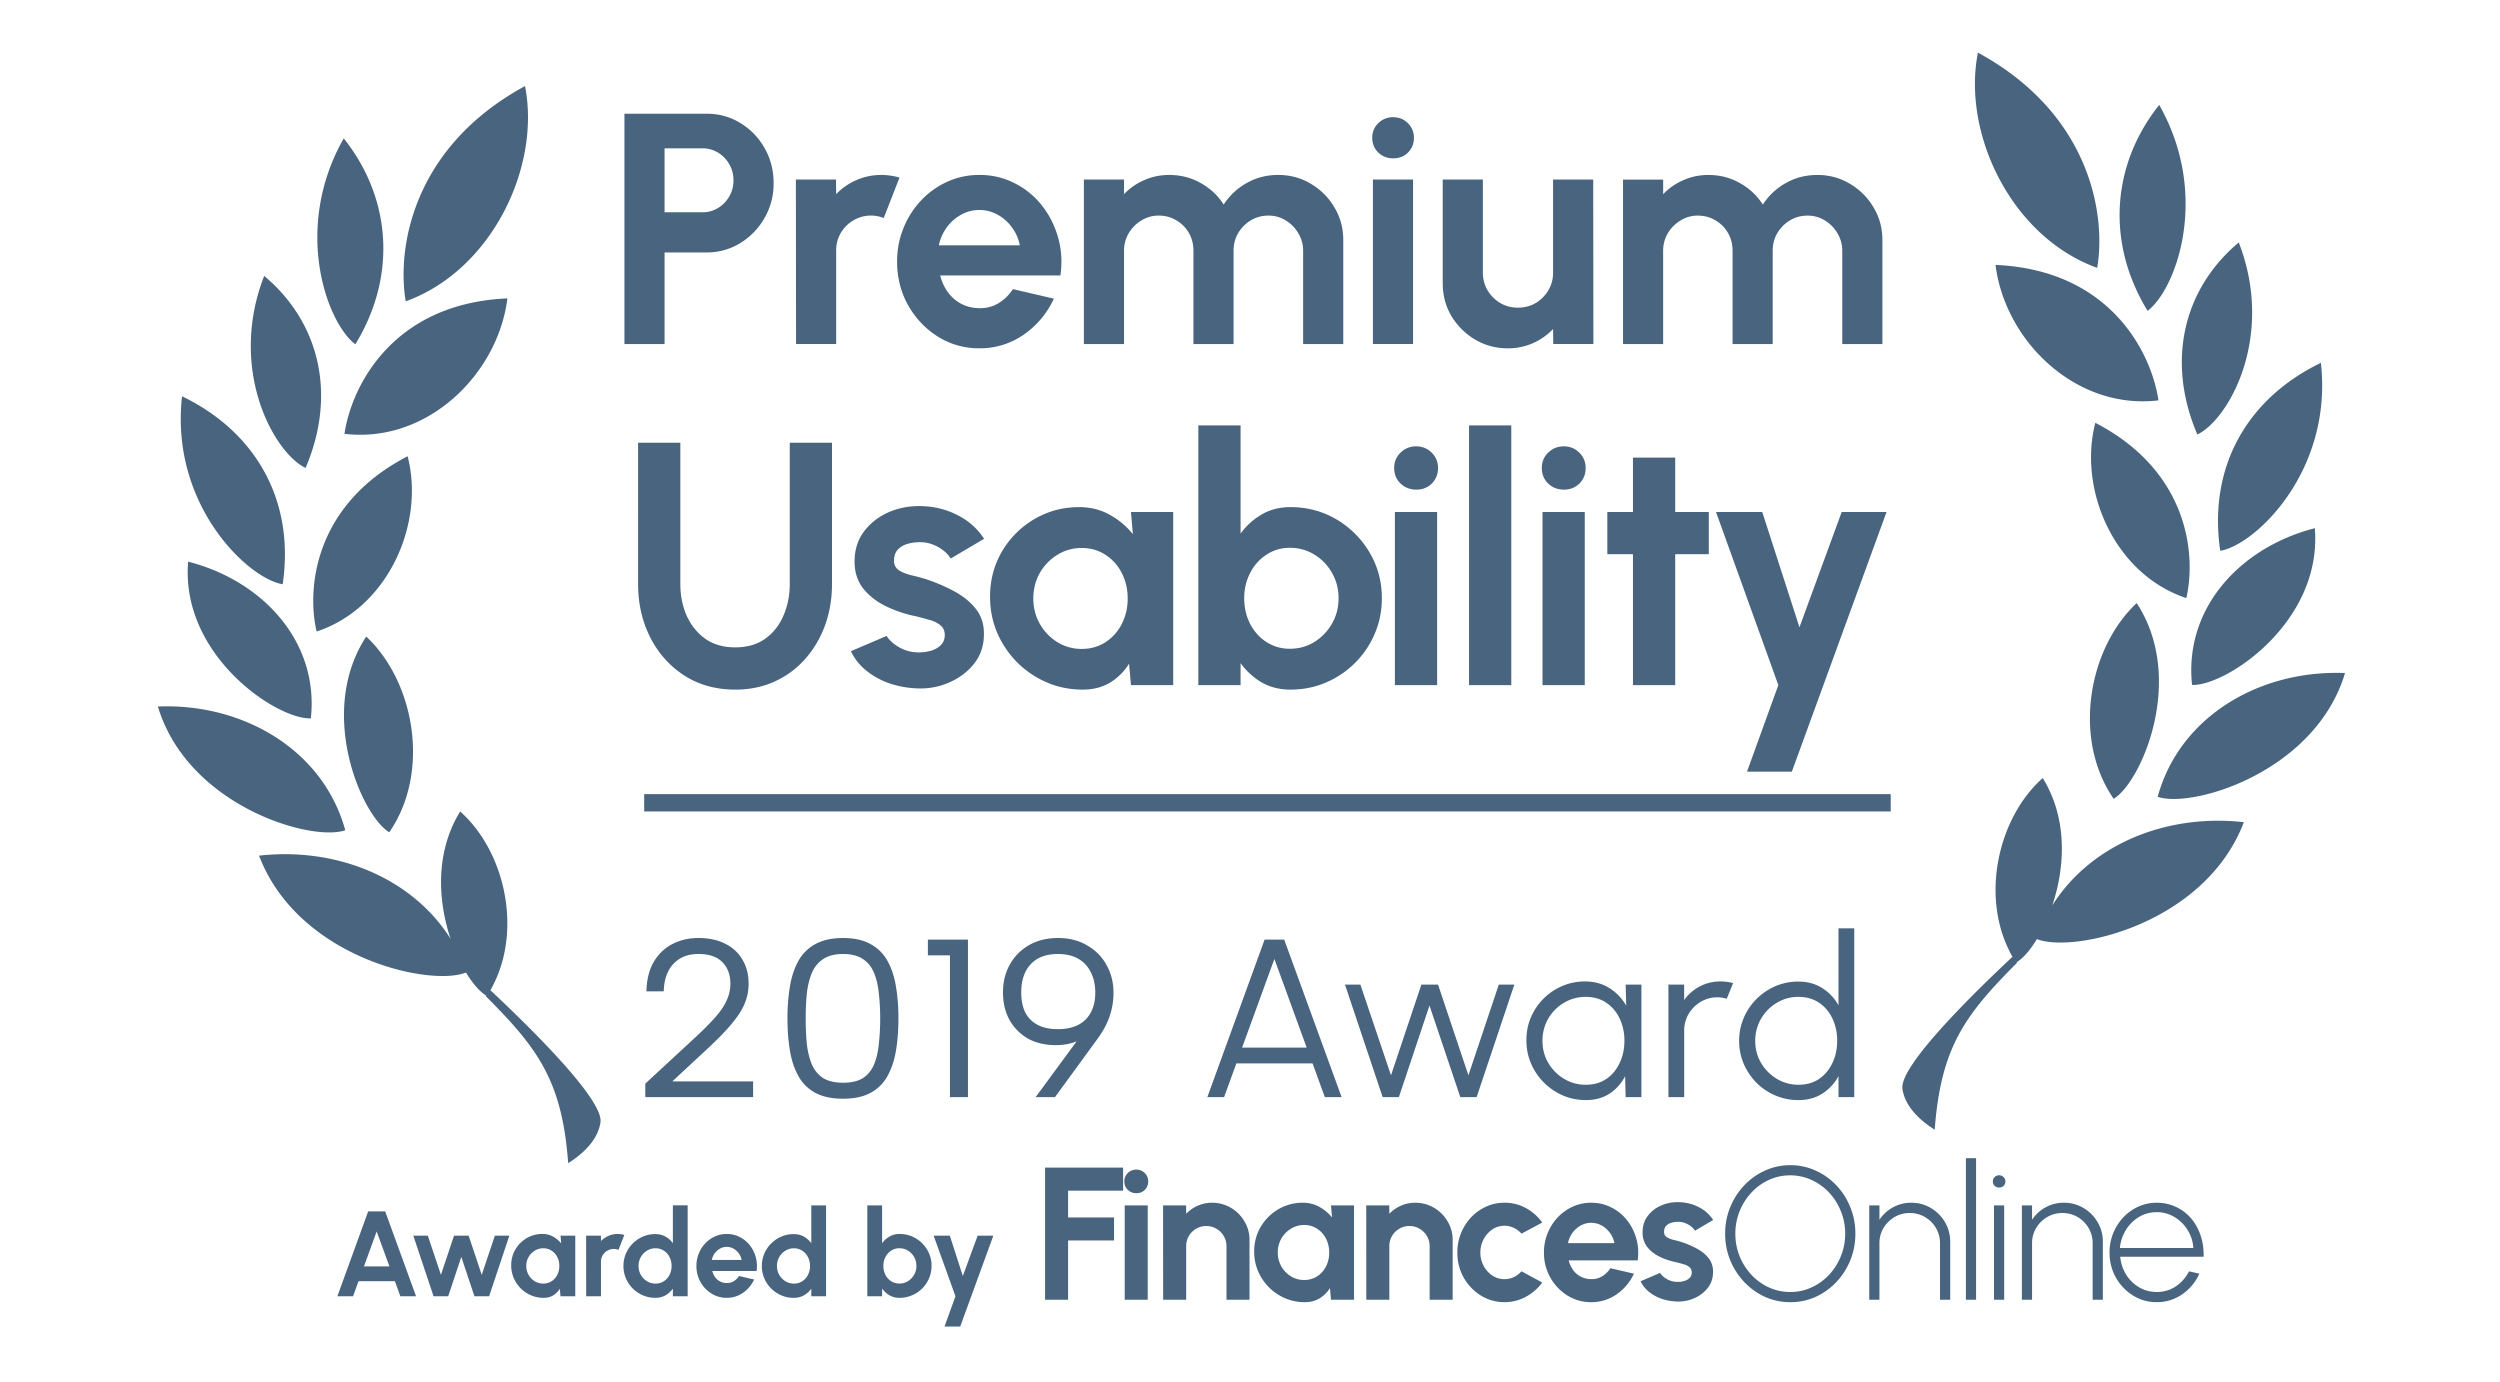 <?xml version="1.0" encoding="UTF-8"?>
<svg xmlns="http://www.w3.org/2000/svg" width="380" height="210" fill="none">
  <path fill-rule="evenodd" clip-rule="evenodd" d="M318.771 40.713C305.668 35.984 298.224 20.234 300.645 8c17.318 9.413 19.471 24.955 18.126 32.713zm9.316 20.142c-12.479 1.508-23.313-8.95-24.766-20.584 17.4.747 23.684 13.29 24.766 20.584zm4.231 30.05c-10.902-3.59-16.471-16.447-13.831-26.637 14.258 7.366 15.345 20.182 13.831 26.637zm-11.044 30.513c-6.329-9.197-3.806-22.92 3.505-29.75 7.566 11.585.645 27.298-3.505 29.75zm-14.721 24.824l.015.124c-7.884 7.902-11.565 12.823-12.492 25.355-1.273-.834-4.41-2.929-4.905-6.2-.529-3.487 11.011-14.734 16.729-20.092-5.034-8.813-2.255-21.097 4.597-27.166 3.871 6.284 3.353 13.692 1.453 19.358 5.895-9.358 17.466-13.971 29.116-12.647-5.903 15.521-25.942 19.971-31.455 17.765-1.029 1.7-2.119 2.935-3.058 3.503zm21.415-25.129c3.356-12.271 15.593-19.334 28.477-18.808-4.527 15.1-23.295 20.619-28.477 18.808zm5.227-17.002c-1.24-11.495 7.121-20.853 18.658-23.824 1.176 14.25-13.469 24.01-18.658 23.824zm4.281-20.393c-1.884-12.84 4.195-23.21 15.3-28.565 1.858 16.536-10.092 27.752-15.3 28.565zM334 66.045c-4.676-10.913-2.318-21.958 6.289-29.192 5.537 14.197-1.45 26.865-6.289 29.192zm-7.566-18.798c-6.416-10.497-5.371-22.355 1.766-31.297 7.813 13.753 2.542 28.071-1.766 31.297zm-231.52 5.045v-35h12.499a9.579 9.579 0 0 1 5.15 1.426c1.55.95 2.776 2.227 3.676 3.827.9 1.6 1.35 3.358 1.35 5.276a10.418 10.418 0 0 1-1.4 5.35 10.617 10.617 0 0 1-3.7 3.8 9.657 9.657 0 0 1-5.073 1.4h-6.4v13.924h-6.1l-.003-.003zm6.099-20.024h5.75a4.499 4.499 0 0 0 2.376-.65 4.761 4.761 0 0 0 1.7-1.75c.435-.734.65-1.55.65-2.45 0-.915-.215-1.742-.65-2.473a4.763 4.763 0 0 0-1.7-1.75 4.499 4.499 0 0 0-2.376-.65h-5.75v9.723zM121 52.292l-.026-25h6.1l.023 2.224a9.217 9.217 0 0 1 3.05-2.124c1.185-.534 2.458-.8 3.827-.8a9.84 9.84 0 0 1 2.75.4l-2.4 6.15a5.147 5.147 0 0 0-1.9-.376 5.21 5.21 0 0 0-2.7.724 5.33 5.33 0 0 0-1.927 1.926 5.224 5.224 0 0 0-.7 2.674v14.2h-6.1l.003.002zm27.858.65a11.686 11.686 0 0 1-6.3-1.776c-1.884-1.184-3.392-2.776-4.526-4.776-1.116-2-1.674-4.208-1.674-6.624 0-1.816.324-3.516.974-5.1a13.378 13.378 0 0 1 2.676-4.2 12.556 12.556 0 0 1 4-2.85 11.656 11.656 0 0 1 4.85-1.024 11.5 11.5 0 0 1 5.35 1.25 12.161 12.161 0 0 1 4.15 3.376c1.134 1.435 1.958 3.066 2.476 4.9.519 1.835.634 3.75.35 5.75h-18.273a7.406 7.406 0 0 0 1.15 2.524 6.101 6.101 0 0 0 2.026 1.776c.816.435 1.742.658 2.774.677 1.065.016 2.034-.234 2.9-.75a6.79 6.79 0 0 0 2.2-2.15l6.223 1.45c-1.016 2.215-2.534 4.034-4.55 5.45a11.602 11.602 0 0 1-6.776 2.097zm6.15-15.65a6.35 6.35 0 0 0-1.176-2.7 6.585 6.585 0 0 0-2.177-1.95 5.656 5.656 0 0 0-2.8-.724c-1 0-1.923.242-2.773.724a6.634 6.634 0 0 0-2.177 1.926 7.04 7.04 0 0 0-1.2 2.727h12.3l.003-.003zm9.742 15v-25h6.1v2.224a9.217 9.217 0 0 1 3.05-2.124c1.184-.534 2.458-.8 3.826-.8 1.735 0 3.324.408 4.774 1.226 1.466.816 2.634 1.908 3.5 3.277a9.89 9.89 0 0 1 3.5-3.277c1.45-.818 3.042-1.226 4.776-1.226 1.835 0 3.492.45 4.977 1.35a9.92 9.92 0 0 1 3.573 3.576c.9 1.485 1.35 3.142 1.35 4.977v15.8h-6.1V38.12a5.02 5.02 0 0 0-.726-2.65 5.338 5.338 0 0 0-1.9-1.95 4.813 4.813 0 0 0-2.65-.75c-.984 0-1.876.242-2.674.724a5.459 5.459 0 0 0-1.9 1.9c-.484.8-.723 1.708-.723 2.726v14.174h-6.1V38.12c0-1.016-.235-1.926-.7-2.726a5.182 5.182 0 0 0-1.9-1.9c-.8-.484-1.692-.724-2.677-.724a4.896 4.896 0 0 0-2.65.75 5.526 5.526 0 0 0-1.923 1.95 5.158 5.158 0 0 0-.7 2.65v14.174h-6.1l-.003-.003zm43.934-25h6.1v25h-6.1v-25zm3.1-3.224a3.183 3.183 0 0 1-2.276-.876c-.616-.6-.926-1.35-.926-2.25 0-.884.307-1.626.926-2.226a3.104 3.104 0 0 1 2.25-.9c.884 0 1.626.3 2.226.9a2.977 2.977 0 0 1 .927 2.226 3.058 3.058 0 0 1-.9 2.25c-.6.584-1.343.876-2.227.876zm7.511 18.977V27.292h6.1v14.15c0 .984.242 1.884.723 2.7a5.609 5.609 0 0 0 1.927 1.924c.816.466 1.708.7 2.673.7 1 0 1.9-.234 2.7-.7a5.609 5.609 0 0 0 1.927-1.924 5.19 5.19 0 0 0 .723-2.7v-14.15h6.1l.027 25h-6.1l-.027-2.274a9.84 9.84 0 0 1-3.073 2.15 9.393 9.393 0 0 1-3.8.777c-1.816 0-3.474-.442-4.977-1.327-1.5-.9-2.7-2.092-3.6-3.573-.884-1.5-1.323-3.166-1.323-5zm27.405 9.25v-25h6.1v2.223a9.217 9.217 0 0 1 3.05-2.123c1.184-.535 2.458-.8 3.826-.8 1.735 0 3.327.408 4.774 1.226 1.466.816 2.634 1.908 3.5 3.276a9.89 9.89 0 0 1 3.5-3.276c1.45-.818 3.042-1.226 4.774-1.226 1.834 0 3.492.45 4.976 1.35a9.927 9.927 0 0 1 3.574 3.576c.9 1.484 1.35 3.142 1.35 4.976v15.8h-6.1V38.124a5.04 5.04 0 0 0-.724-2.65 5.34 5.34 0 0 0-1.9-1.95c-.784-.5-1.668-.75-2.65-.75s-1.876.242-2.676.723a5.462 5.462 0 0 0-1.9 1.9c-.482.8-.724 1.708-.724 2.727v14.173h-6.1V38.124c0-1.016-.234-1.927-.7-2.727a5.182 5.182 0 0 0-1.9-1.9c-.8-.484-1.692-.723-2.676-.723a4.893 4.893 0 0 0-2.65.75 5.532 5.532 0 0 0-1.927 1.95c-.465.8-.7 1.684-.7 2.65v14.173h-6.1l.003-.002zM111.753 104.82c-2.948 0-5.535-.718-7.764-2.158-2.21-1.439-3.928-3.368-5.157-5.79-1.23-2.439-1.842-5.139-1.842-8.105V67.295h6.421v21.473c0 1.756.323 3.369.973 4.843.666 1.455 1.613 2.623 2.842 3.5 1.245.86 2.756 1.289 4.527 1.289 1.789 0 3.297-.429 4.526-1.29 1.229-.876 2.158-2.044 2.789-3.5.65-1.473.974-3.086.974-4.842V67.295h6.421v21.473c0 2.23-.35 4.316-1.052 6.264-.703 1.928-1.703 3.631-3 5.105a13.744 13.744 0 0 1-4.658 3.447c-1.79.824-3.79 1.237-6 1.237zm27.194-.21a14.578 14.578 0 0 1-3.973-.816 11.755 11.755 0 0 1-3.369-1.921 8.24 8.24 0 0 1-2.263-2.895l5.421-2.316c.211.35.553.73 1.026 1.132.51.407 1.078.735 1.685.973a5.89 5.89 0 0 0 2.184.395 6.69 6.69 0 0 0 1.895-.263c.613-.192 1.105-.482 1.473-.868.387-.387.579-.887.579-1.5 0-.65-.229-1.15-.684-1.5-.439-.369-1-.64-1.684-.816a56.195 56.195 0 0 0-1.948-.526 19.152 19.152 0 0 1-4.657-1.553c-1.421-.703-2.571-1.605-3.448-2.71-.86-1.124-1.289-2.474-1.289-4.053 0-1.737.455-3.237 1.368-4.5.929-1.263 2.132-2.237 3.605-2.921 1.493-.685 3.098-1.027 4.816-1.027 2.087 0 4 .44 5.737 1.316 1.755.86 3.14 2.08 4.158 3.658l-5.079 3a4.228 4.228 0 0 0-1.026-1.158 5.578 5.578 0 0 0-1.5-.895 5.08 5.08 0 0 0-1.763-.42c-.79-.035-1.508.033-2.158.21-.65.176-1.177.474-1.579.895-.387.42-.579.981-.579 1.684a1.652 1.652 0 0 0 .789 1.5c.527.316 1.158.56 1.895.737.726.167 1.446.36 2.158.579a25.97 25.97 0 0 1 4.342 1.868c1.368.737 2.466 1.64 3.289 2.71.824 1.072 1.219 2.35 1.185 3.843 0 1.702-.508 3.192-1.527 4.473-1.018 1.263-2.334 2.229-3.947 2.895-1.597.666-3.308.929-5.132.79zm32.961-26.79h6.421v26.316h-6.421l-.29-3.263a8.615 8.615 0 0 1-2.868 2.868c-1.176.719-2.571 1.079-4.184 1.079-1.948 0-3.771-.368-5.474-1.105a14.42 14.42 0 0 1-4.5-3.053 14.591 14.591 0 0 1-3.026-4.5c-.719-1.703-1.079-3.526-1.079-5.474 0-1.876.342-3.639 1.026-5.289a13.632 13.632 0 0 1 2.921-4.342 13.723 13.723 0 0 1 4.316-2.921c1.632-.703 3.387-1.053 5.263-1.053 1.737 0 3.29.387 4.658 1.158a11.966 11.966 0 0 1 3.526 2.947l-.289-3.368zm-7.5 20.816c1.368 0 2.579-.342 3.631-1.026 1.053-.685 1.877-1.606 2.474-2.764a8.43 8.43 0 0 0 .895-3.868c0-1.421-.297-2.71-.895-3.868a6.998 6.998 0 0 0-2.5-2.79c-1.052-.684-2.255-1.026-3.605-1.026s-2.587.35-3.711 1.052a7.72 7.72 0 0 0-2.658 2.764c-.65 1.157-.973 2.447-.973 3.868 0 1.421.334 2.71 1 3.868a7.712 7.712 0 0 0 2.658 2.764 6.946 6.946 0 0 0 3.684 1.026zm31.739-21.553c2.561 0 4.895.624 7 1.869a14.08 14.08 0 0 1 5.027 5.026c1.244 2.087 1.868 4.403 1.868 6.947 0 1.913-.36 3.71-1.079 5.395a13.972 13.972 0 0 1-7.421 7.421c-1.666.719-3.466 1.079-5.395 1.079-1.65 0-3.113-.368-4.394-1.105a10.558 10.558 0 0 1-3.185-2.921v3.342h-6.421V64.663h6.421v16.448a10.27 10.27 0 0 1 3.185-2.895c1.281-.755 2.744-1.132 4.394-1.132zm-.079 21.526c1.369 0 2.606-.342 3.711-1.026a7.864 7.864 0 0 0 2.684-2.79c.666-1.157 1-2.447 1-3.868 0-1.402-.334-2.684-1-3.842a7.567 7.567 0 0 0-2.684-2.79 7.001 7.001 0 0 0-3.711-1.026c-1.334 0-2.526.35-3.579 1.053-1.052.684-1.876 1.613-2.473 2.79-.598 1.157-.895 2.428-.895 3.815 0 1.421.297 2.719.895 3.895.597 1.158 1.421 2.079 2.473 2.763a6.422 6.422 0 0 0 3.579 1.026zm15.956-20.789h6.421v26.316h-6.421V77.821zm3.263-3.395c-.948 0-1.745-.308-2.395-.92-.65-.632-.974-1.422-.974-2.37a3.128 3.128 0 0 1 .974-2.341 3.265 3.265 0 0 1 2.369-.948c.928 0 1.71.316 2.342.948a3.13 3.13 0 0 1 .973 2.342 3.197 3.197 0 0 1-.947 2.368c-.632.613-1.413.921-2.342.921zm8.008 29.711V64.663h6.421v39.474h-6.421zm11.168-26.316h6.421v26.316h-6.421V77.821zm3.263-3.395c-.947 0-1.744-.308-2.394-.92-.65-.632-.974-1.422-.974-2.37a3.127 3.127 0 0 1 .974-2.341c.65-.632 1.439-.948 2.368-.948.929 0 1.711.316 2.342.948a3.132 3.132 0 0 1 .974 2.342 3.216 3.216 0 0 1-.948 2.368c-.631.613-1.413.921-2.342.921zm22.011 9.816h-5.105v19.895h-6.421V84.242h-3.895v-6.42h3.895v-8.264h6.421v8.263h5.105v6.421zm20.202-6.42h6.816l-14.394 39.473h-6.816l4.763-13.158-9.474-26.316h7.027l5.657 17.526 6.421-17.526zm-174.565 80.152l-7.287 6.739v2.053h16.387v-2.395h-12.282l5.269-4.892c1.597-1.482 2.85-2.771 3.763-3.866.934-1.118 1.597-2.155 1.984-3.113a7.868 7.868 0 0 0 .581-2.976c0-1.392-.307-2.6-.923-3.627-.592-1.05-1.461-1.858-2.6-2.429-1.14-.592-2.508-.889-4.105-.889-1.461 0-2.782.308-3.969.924-1.187.615-2.131 1.529-2.84 2.736-.684 1.187-1.05 2.669-1.094 4.448h2.634c.024-1.14.24-2.132.65-2.976a4.684 4.684 0 0 1 1.779-1.985c.776-.479 1.721-.718 2.84-.718 1.642 0 2.863.421 3.66 1.266.797.821 1.197 1.905 1.197 3.25a5.948 5.948 0 0 1-.547 2.497c-.342.797-.924 1.666-1.745 2.6-.821.934-1.939 2.053-3.352 3.353zm14.697-8.04a29.166 29.166 0 0 0-.376 4.858c0 1.779.126 3.421.376 4.926.25 1.482.684 2.771 1.3 3.866a6.368 6.368 0 0 0 2.566 2.532c1.118.592 2.521.889 4.208.889 1.687 0 3.079-.297 4.173-.889a6.356 6.356 0 0 0 2.566-2.532c.616-1.095 1.05-2.384 1.3-3.866.25-1.505.377-3.147.377-4.926a29.167 29.167 0 0 0-.377-4.858c-.25-1.505-.684-2.805-1.3-3.9a6.36 6.36 0 0 0-2.566-2.531c-1.094-.616-2.486-.924-4.173-.924-1.687 0-3.09.308-4.208.924a6.372 6.372 0 0 0-2.566 2.531c-.616 1.095-1.05 2.395-1.3 3.9zm13.513 1.095c.142 1.249.21 2.506.205 3.763a33.735 33.735 0 0 1-.205 3.866c-.113 1.187-.352 2.224-.718 3.113-.366.89-.924 1.584-1.677 2.087-.752.479-1.768.718-3.044.718-1.256 0-2.269-.239-3.045-.718-.753-.503-1.324-1.197-1.711-2.087-.365-.889-.615-1.926-.752-3.113a40.232 40.232 0 0 1-.171-3.866 38.76 38.76 0 0 1 .171-3.763c.137-1.187.387-2.224.752-3.113.387-.913.958-1.619 1.711-2.121.776-.524 1.789-.787 3.045-.787 1.276 0 2.292.263 3.044.787.753.502 1.311 1.208 1.677 2.121.366.889.605 1.926.718 3.113zm7.455-5.816h3.353v21.553h2.737v-23.948h-6.09v2.395zm24.211-1.505c-1.255-.753-2.737-1.129-4.447-1.129-1.642 0-3.09.353-4.345 1.06a7.6 7.6 0 0 0-2.942 2.943c-.708 1.231-1.061 2.657-1.061 4.276 0 1.574.332 2.966.992 4.174a7.465 7.465 0 0 0 2.806 2.839c1.208.661 2.623.992 4.242.992 1.16 0 2.213-.195 3.155-.581l-6.234 8.484h2.942l6.363-8.724c.913-1.231 1.563-2.429 1.95-3.592a11.08 11.08 0 0 0 .582-3.524c0-1.573-.353-2.987-1.061-4.242-.684-1.255-1.666-2.247-2.942-2.976zm.547 4.071c.456.866.685 1.905.685 3.113 0 1.187-.229 2.19-.685 3.011a4.367 4.367 0 0 1-1.915 1.881c-.845.434-1.871.65-3.079.65-1.208 0-2.235-.216-3.079-.65a4.415 4.415 0 0 1-1.882-1.881c-.41-.845-.616-1.858-.616-3.045 0-1.187.206-2.213.616-3.079.434-.89 1.061-1.574 1.882-2.053.844-.479 1.871-.718 3.079-.718 1.208 0 2.234.239 3.079.718a4.632 4.632 0 0 1 1.915 2.053zm29.4-4.961h-2.976l-8.705 23.948h2.547l1.866-5.132h11.582l1.863 5.132h2.55l-8.727-23.948zm-1.489 2.943l4.908 13.478h-9.819l4.911-13.478zm16.458 21.005h2.463l4.653-13.924 4.686 13.924h2.479l5.732-17.105h-2.361l-4.618 13.786-4.618-13.786h-2.532l-4.618 13.786-4.653-13.786h-2.342l5.729 17.105zm39.329-17.105H247.1l.084 3.197a7.525 7.525 0 0 0-2.531-2.653c-1.061-.673-2.303-1.026-3.729-1.026-1.232 0-2.39.234-3.471.703a8.999 8.999 0 0 0-2.84 1.915 9.089 9.089 0 0 0-1.916 2.856c-.468 1.081-.684 2.242-.684 3.473a8.85 8.85 0 0 0 .703 3.524 9.252 9.252 0 0 0 4.839 4.858c1.095.476 2.269.703 3.524.703 1.392 0 2.589-.332 3.592-.993 1.003-.66 1.784-1.55 2.345-2.634l.084 3.182h2.395v-17.105zm-5.321 14.334c-.879.592-1.927.889-3.148.889a6.329 6.329 0 0 1-3.268-.889c-1.005-.592-1.79-1.392-2.395-2.395-.605-1.003-.905-2.145-.905-3.387a6.66 6.66 0 0 1 .871-3.371 6.671 6.671 0 0 1 2.379-2.41 6.387 6.387 0 0 1 3.318-.906c1.208 0 2.253.298 3.129.89.877.592 1.558 1.397 2.037 2.41a7.78 7.78 0 0 1 .719 3.387c0 1.221-.24 2.337-.719 3.353s-1.139 1.823-2.018 2.429zm11.821-14.334H253.6v17.105h2.395v-10.111c0-.934.229-1.784.684-2.547a5.21 5.21 0 0 1 1.829-1.832 4.952 4.952 0 0 1 2.55-.684c.455 0 .924.074 1.403.221l.973-2.376a7.132 7.132 0 0 0-1.916-.258 6.659 6.659 0 0 0-3.165.768 6.585 6.585 0 0 0-2.361 2.071v-2.36l.003.003zm25.852-8.553h-2.394v11.718a7.097 7.097 0 0 0-2.445-2.618c-1.037-.663-2.247-1.008-3.661-1.008a8.674 8.674 0 0 0-3.489.703 9.188 9.188 0 0 0-2.874 1.95 9.008 9.008 0 0 0-1.934 2.873 8.72 8.72 0 0 0-.7 3.49 8.711 8.711 0 0 0 .7 3.489 9.273 9.273 0 0 0 1.934 2.874 8.991 8.991 0 0 0 2.874 1.932 8.752 8.752 0 0 0 3.489.702c1.414 0 2.635-.331 3.661-.992a7.187 7.187 0 0 0 2.445-2.653v3.198h2.394v-25.658zm-5.336 22.887c-.879.592-1.927.889-3.148.889a6.314 6.314 0 0 1-3.266-.889 6.863 6.863 0 0 1-2.394-2.395c-.606-1.016-.906-2.145-.906-3.387a6.553 6.553 0 0 1 .89-3.371 6.685 6.685 0 0 1 2.379-2.41c.992-.606 2.092-.906 3.3-.906 1.208 0 2.252.298 3.131.89a5.87 5.87 0 0 1 2.035 2.41 7.766 7.766 0 0 1 .718 3.387c0 1.221-.239 2.337-.718 3.353s-1.143 1.823-2.021 2.429zM55.963 184.134h2.587l4.69 12.895h-2.387l-.83-2.284h-5.526l-.829 2.284h-2.386l4.681-12.895zm-.645 8.363h3.88l-1.945-5.313-1.935 5.313zm12.81 4.532H65.9l-3.076-9.211h2.202l1.998 5.961 1.99-5.961h2.218l1.99 5.961 1.999-5.961h2.2l-3.076 9.211h-2.23l-1.997-5.987-1.99 5.987zm17.067-9.211h2.247v9.211h-2.247l-.103-1.142c-.252.41-.587.747-1.002 1.005-.416.258-.9.379-1.464.379a4.76 4.76 0 0 1-1.916-.387 4.982 4.982 0 0 1-2.632-2.645 4.864 4.864 0 0 1-.375-1.915c0-.658.118-1.274.358-1.85a4.758 4.758 0 0 1 1.023-1.521 4.785 4.785 0 0 1 1.51-1.024 4.59 4.59 0 0 1 1.843-.368c.608 0 1.153.134 1.629.405.474.261.893.611 1.234 1.031l-.1-1.179h-.005zm-2.627 7.287a2.3 2.3 0 0 0 1.272-.358c.368-.236.657-.56.865-.965a2.95 2.95 0 0 0 .313-1.356c0-.497-.105-.947-.313-1.352a2.448 2.448 0 0 0-.873-.977 2.268 2.268 0 0 0-1.264-.358 2.4 2.4 0 0 0-1.3.369 2.677 2.677 0 0 0-1.271 2.318 2.685 2.685 0 0 0 1.281 2.321c.39.24.825.358 1.29.358zm6.524-7.287h2.248l.01.821c.318-.334.7-.6 1.124-.781a3.381 3.381 0 0 1 1.408-.295c.343.001.684.05 1.013.148l-.885 2.265a1.932 1.932 0 0 0-1.695.132 1.92 1.92 0 0 0-.968 1.692v5.232H89.1l-.01-9.211.002-.003zm13.184-4.605h2.248v13.816h-2.248v-1.15a3.489 3.489 0 0 1-1.113 1.005c-.447.258-.966.387-1.558.387a4.676 4.676 0 0 1-1.879-.379c-.584-.253-1.1-.6-1.547-1.039a4.792 4.792 0 0 1-1.04-1.548 4.723 4.723 0 0 1-.376-1.879c0-.668.126-1.294.376-1.879a4.92 4.92 0 0 1 2.587-2.586 4.668 4.668 0 0 1 1.88-.379c.589 0 1.107.129 1.557.386.45.258.821.587 1.113 1.003v-5.758zm-2.644 11.892a2.3 2.3 0 0 0 1.271-.358 2.45 2.45 0 0 0 .865-.965c.211-.421.319-.885.314-1.356 0-.497-.106-.947-.314-1.352a2.442 2.442 0 0 0-.876-.977 2.267 2.267 0 0 0-1.263-.358 2.4 2.4 0 0 0-1.297.369c-.392.245-.698.56-.93.966a2.677 2.677 0 0 0-.341 1.352 2.684 2.684 0 0 0 1.282 2.321c.389.24.823.358 1.289.358zm10.829 2.166a4.297 4.297 0 0 1-2.322-.655 4.807 4.807 0 0 1-1.665-1.758 4.923 4.923 0 0 1-.619-2.44 4.9 4.9 0 0 1 .361-1.879 4.951 4.951 0 0 1 .984-1.547 4.664 4.664 0 0 1 1.474-1.05 4.28 4.28 0 0 1 1.787-.379c.684-.008 1.36.15 1.971.461.602.3 1.11.715 1.529 1.242.418.526.721 1.129.91 1.805a5.09 5.09 0 0 1 .129 2.118h-6.734c.087.345.226.653.423.929a2.15 2.15 0 0 0 1.769.903c.379.008.75-.087 1.068-.276.328-.199.605-.47.811-.792l2.292.534a4.925 4.925 0 0 1-1.676 2.008 4.278 4.278 0 0 1-2.498.773l.006.003zm-2.266-5.766h4.531a2.336 2.336 0 0 0-.434-.994 2.42 2.42 0 0 0-.8-.719 2.081 2.081 0 0 0-1.031-.268 2.022 2.022 0 0 0-1.022.268c-.316.174-.59.416-.802.708-.217.3-.368.643-.442 1.005zm15.121-8.289h2.247v13.816h-2.247v-1.15a3.522 3.522 0 0 1-1.116 1.005c-.447.258-.966.387-1.555.387a4.69 4.69 0 0 1-1.879-.379 5.06 5.06 0 0 1-1.548-1.04 4.839 4.839 0 0 1-1.042-1.547 4.7 4.7 0 0 1-.376-1.879 4.7 4.7 0 0 1 .376-1.879c.246-.574.6-1.096 1.042-1.537.444-.446.97-.802 1.548-1.05a4.7 4.7 0 0 1 1.879-.379c.589 0 1.108.129 1.555.387.447.258.821.587 1.116 1.003v-5.758zm-2.645 11.892c.479 0 .903-.121 1.271-.358.369-.237.658-.561.866-.966a2.95 2.95 0 0 0 .313-1.355c0-.497-.105-.947-.313-1.353a2.454 2.454 0 0 0-.876-.976 2.271 2.271 0 0 0-1.261-.358 2.391 2.391 0 0 0-1.3.369 2.68 2.68 0 0 0-.929.965 2.687 2.687 0 0 0-.342 1.353c-.007.475.114.943.35 1.355.234.405.545.727.932.966.386.239.823.358 1.289.358zm16.061-7.545c.897 0 1.713.219 2.45.655a4.926 4.926 0 0 1 1.76 1.758c.437.736.663 1.577.653 2.432a4.766 4.766 0 0 1-.377 1.889 4.9 4.9 0 0 1-1.05 1.556 4.854 4.854 0 0 1-3.436 1.418 3.027 3.027 0 0 1-1.537-.387 3.728 3.728 0 0 1-1.116-1.021v1.169h-2.247v-13.816h2.247v5.758c.3-.419.674-.756 1.116-1.013a2.97 2.97 0 0 1 1.537-.398zm-.027 7.534c.459.007.91-.118 1.3-.358.392-.244.706-.571.94-.976.235-.411.356-.878.35-1.352 0-.493-.116-.94-.35-1.345a2.661 2.661 0 0 0-.94-.977 2.448 2.448 0 0 0-1.3-.357 2.203 2.203 0 0 0-1.252.368c-.371.242-.67.579-.866.976a2.864 2.864 0 0 0-.313 1.337c0 .498.105.953.313 1.363.208.411.497.727.866.966.368.24.786.355 1.252.355zm11.895-7.276h2.387l-5.037 13.816h-2.387l1.666-4.605-3.316-9.211h2.458l1.979 6.134 2.25-6.134zm10.25-10.342v20.079h3.5v-9.008h6.984v-3.5h-6.984v-4.074h8.361v-3.5l-11.861.003zm15.605 5.737h-3.5v14.342h3.5v-14.342zm-3.026-2.353c.353.334.789.503 1.305.503a1.762 1.762 0 0 0 1.277-.503c.344-.345.515-.774.515-1.289a1.709 1.709 0 0 0-.531-1.277 1.742 1.742 0 0 0-1.277-.515c-.507 0-.936.171-1.289.515a1.72 1.72 0 0 0-.532 1.277c0 .515.177.947.532 1.289zm18.495 16.695v-9.063a5.399 5.399 0 0 0-.774-2.856 5.698 5.698 0 0 0-2.05-2.05 5.553 5.553 0 0 0-2.855-.773 5.28 5.28 0 0 0-2.195.458 5.41 5.41 0 0 0-1.75 1.218l-.013-1.276h-3.5l.013 14.342h3.5v-8.147c0-.564.134-1.077.403-1.535a3.049 3.049 0 0 1 1.105-1.105 2.995 2.995 0 0 1 1.55-.416c.566 0 1.076.14 1.534.416.464.263.85.645 1.119 1.105.276.458.415.971.415 1.535v8.147h3.498zm15.887-14.342h-3.5l.157 1.837a6.517 6.517 0 0 0-1.921-1.606c-.744-.421-1.592-.631-2.539-.631a7.209 7.209 0 0 0-2.869.573 7.465 7.465 0 0 0-3.944 3.958 7.458 7.458 0 0 0-.561 2.882 7.587 7.587 0 0 0 .59 2.984 7.979 7.979 0 0 0 1.65 2.453 7.844 7.844 0 0 0 2.452 1.663c.943.405 1.959.61 2.985.603.878 0 1.639-.198 2.281-.59a4.7 4.7 0 0 0 1.563-1.563l.158 1.779h3.5l-.002-14.342zM200.203 194a3.556 3.556 0 0 1-1.979.558 3.79 3.79 0 0 1-2.008-.558 4.219 4.219 0 0 1-1.448-1.505 4.154 4.154 0 0 1-.544-2.108 4.242 4.242 0 0 1 .531-2.108 4.21 4.21 0 0 1 1.448-1.505 3.732 3.732 0 0 1 2.021-.574 3.525 3.525 0 0 1 1.965.561 3.805 3.805 0 0 1 1.364 1.521c.323.631.486 1.334.486 2.107 0 .774-.163 1.469-.486 2.108a3.792 3.792 0 0 1-1.348 1.506l-.002-.003zm20.6 3.558v-9.063a5.399 5.399 0 0 0-.774-2.856 5.706 5.706 0 0 0-2.05-2.05 5.553 5.553 0 0 0-2.855-.773c-.785 0-1.516.152-2.195.458a5.41 5.41 0 0 0-1.75 1.218l-.013-1.276h-3.5l.013 14.342h3.5v-8.147c0-.564.134-1.077.403-1.535a3.049 3.049 0 0 1 1.105-1.105 2.995 2.995 0 0 1 1.55-.416c.566 0 1.076.14 1.534.416.464.263.85.645 1.118 1.105.277.458.416.971.416 1.535v8.147h3.5-.002zm13.621-2.611l-3.156-1.708c-.326.365-.72.663-1.16.877-.445.209-.93.317-1.421.316a3.262 3.262 0 0 1-1.866-.561 4.014 4.014 0 0 1-1.318-1.476 4.257 4.257 0 0 1-.487-2.008c-.007-.7.16-1.39.487-2.008a4.021 4.021 0 0 1 1.318-1.492 3.212 3.212 0 0 1 1.866-.574 3.24 3.24 0 0 1 1.392.316c.455.208.861.511 1.189.889l3.156-1.692a7.387 7.387 0 0 0-2.482-2.194 6.646 6.646 0 0 0-3.255-.819c-.984 0-1.913.195-2.782.587a7.233 7.233 0 0 0-2.294 1.634 7.694 7.694 0 0 0-1.535 2.411 7.664 7.664 0 0 0-.56 2.939c0 1.387.321 2.653.96 3.8a7.63 7.63 0 0 0 2.595 2.724 6.7 6.7 0 0 0 3.613 1.018 6.656 6.656 0 0 0 3.255-.818 7.532 7.532 0 0 0 2.482-2.166l.003.005zm3.818 1.966a6.7 6.7 0 0 0 3.613 1.019 6.66 6.66 0 0 0 3.887-1.206 7.678 7.678 0 0 0 2.611-3.126l-3.571-.832a3.91 3.91 0 0 1-1.264 1.235c-.507.308-1.052.439-1.663.429a3.509 3.509 0 0 1-1.592-.387 3.427 3.427 0 0 1-1.163-1.019 4.265 4.265 0 0 1-.661-1.447h10.485a7.973 7.973 0 0 0-1.621-6.111 6.977 6.977 0 0 0-2.382-1.936c-.926-.479-1.95-.716-3.068-.716-.985 0-1.914.195-2.782.587a7.233 7.233 0 0 0-2.295 1.634 7.687 7.687 0 0 0-1.534 2.41 7.628 7.628 0 0 0-.56 2.927 7.611 7.611 0 0 0 3.555 6.539h.005zm7.142-7.96h-7.055a4.064 4.064 0 0 1 .689-1.564c.33-.455.756-.833 1.248-1.105a3.177 3.177 0 0 1 1.592-.416c.574 0 1.108.14 1.605.416.498.277.913.65 1.248 1.119.343.456.574.987.673 1.55zm7.05 8.418a7.997 7.997 0 0 0 2.166.445 5.973 5.973 0 0 0 2.797-.429c.879-.363 1.598-.89 2.15-1.579.553-.69.832-1.511.832-2.437.018-.813-.197-1.51-.645-2.095-.447-.584-1.047-1.076-1.792-1.476a14.218 14.218 0 0 0-2.366-1.018 16.398 16.398 0 0 0-1.176-.316 3.458 3.458 0 0 1-1.032-.403c-.286-.174-.429-.455-.429-.818 0-.382.106-.69.316-.919.237-.238.534-.407.861-.487a3.82 3.82 0 0 1 1.176-.115c.334.018.655.094.961.229.305.134.579.286.818.486.224.174.415.389.561.632l2.768-1.634a5.526 5.526 0 0 0-2.266-1.992c-.947-.479-1.989-.719-3.126-.719-.937 0-1.813.187-2.624.561a4.978 4.978 0 0 0-1.966 1.592c-.507.689-.744 1.505-.744 2.453a3.524 3.524 0 0 0 .702 2.207c.479.603 1.106 1.095 1.879 1.477.774.381 1.632.663 2.54.847.355.089.709.185 1.06.287.336.077.65.229.919.445.247.192.373.463.373.818a1.111 1.111 0 0 1-.315.819c-.2.21-.469.368-.803.473a3.336 3.336 0 0 1-1.032.142 3.222 3.222 0 0 1-1.189-.215 3.547 3.547 0 0 1-.919-.532 2.553 2.553 0 0 1-.56-.616l-2.955 1.263a4.476 4.476 0 0 0 1.234 1.579 6.42 6.42 0 0 0 1.837 1.048l-.011-.003zm19.687.561a9.302 9.302 0 0 1-3.832-.803 10.091 10.091 0 0 1-3.155-2.253 10.656 10.656 0 0 1-2.137-3.313 10.575 10.575 0 0 1-.773-4.045c-.011-1.38.252-2.75.773-4.029a10.59 10.59 0 0 1 2.137-3.326 9.91 9.91 0 0 1 3.155-2.237 9.126 9.126 0 0 1 3.832-.818 9.12 9.12 0 0 1 3.842.818 9.888 9.888 0 0 1 3.155 2.237 10.45 10.45 0 0 1 2.124 3.326c.516 1.253.774 2.595.774 4.029 0 1.435-.258 2.782-.774 4.045a10.495 10.495 0 0 1-2.124 3.313 10.077 10.077 0 0 1-3.155 2.253 9.295 9.295 0 0 1-3.842.803zm0-1.55a7.604 7.604 0 0 0 3.255-.703 8.404 8.404 0 0 0 2.653-1.921 9.081 9.081 0 0 0 1.792-2.84 8.996 8.996 0 0 0 .645-3.4 8.956 8.956 0 0 0-.658-3.429c-.44-1.071-1.029-2.013-1.795-2.826a8.445 8.445 0 0 0-2.652-1.908 7.704 7.704 0 0 0-3.24-.702 7.746 7.746 0 0 0-3.271.702 8.499 8.499 0 0 0-2.653 1.937 9.106 9.106 0 0 0-1.779 2.826 9.022 9.022 0 0 0-.644 3.4 9.116 9.116 0 0 0 .644 3.427 9.356 9.356 0 0 0 1.808 2.839 8.43 8.43 0 0 0 2.653 1.908 7.785 7.785 0 0 0 3.242.69zm24.311-7.645v8.821h-1.55v-8.576a4.505 4.505 0 0 0-.616-2.324 4.626 4.626 0 0 0-1.663-1.663 4.507 4.507 0 0 0-2.324-.616 4.478 4.478 0 0 0-2.311.616 4.742 4.742 0 0 0-1.676 1.663 4.475 4.475 0 0 0-.618 2.324v8.576h-1.548v-14.342h1.548v2.195a5.661 5.661 0 0 1 2.052-1.893 5.686 5.686 0 0 1 2.782-.702c1.1 0 2.095.268 2.984.802a6.027 6.027 0 0 1 2.137 2.137c.526.898.803 1.89.803 2.982zm2.384 8.821v-21.513h1.547v21.513h-1.547zm4.268-14.342h1.55v14.342h-1.55v-14.342zm.79-2.711a.998.998 0 0 1-.69-.258.913.913 0 0 1-.271-.673.871.871 0 0 1 .271-.661.971.971 0 0 1 .69-.274.912.912 0 0 1 .658.274.843.843 0 0 1 .286.661.91.91 0 0 1-.271.673.94.94 0 0 1-.673.258zm15.758 8.232v8.821h-1.55v-8.576a4.505 4.505 0 0 0-.616-2.324 4.642 4.642 0 0 0-1.663-1.663 4.507 4.507 0 0 0-2.324-.616c-.842 0-1.613.205-2.311.616a4.726 4.726 0 0 0-1.676 1.663 4.475 4.475 0 0 0-.618 2.324v8.576h-1.548v-14.342h1.548v2.195a5.637 5.637 0 0 1 2.052-1.893 5.68 5.68 0 0 1 2.782-.702 5.663 5.663 0 0 1 2.981.802 5.84 5.84 0 0 1 2.137 2.137 5.7 5.7 0 0 1 .806 2.982zm8.189 9.192a6.705 6.705 0 0 1-3.613-1.018 7.626 7.626 0 0 1-2.597-2.724c-.64-1.148-.961-2.413-.961-3.8a7.64 7.64 0 0 1 .561-2.94 7.81 7.81 0 0 1 1.534-2.41 7.198 7.198 0 0 1 2.294-1.634 6.685 6.685 0 0 1 2.782-.587c1.042 0 2.003.205 2.882.616.88.394 1.663.977 2.294 1.707.642.737 1.135 1.606 1.479 2.611.345 1.005.503 2.084.474 3.271h-12.679c.089.976.404 1.918.918 2.753a5.83 5.83 0 0 0 1.979 1.908c.803.468 1.687.692 2.653.702 1.061 0 2.018-.276 2.868-.831.85-.556 1.535-1.335 2.05-2.311l1.564.358a7.547 7.547 0 0 1-2.595 3.126 6.65 6.65 0 0 1-3.887 1.203zm-5.595-8.232h11.161a5.638 5.638 0 0 0-.861-2.71 5.874 5.874 0 0 0-1.994-1.992 5.131 5.131 0 0 0-2.711-.745c-.984 0-1.884.245-2.697.732a5.855 5.855 0 0 0-1.992 1.979 6.28 6.28 0 0 0-.906 2.736zm-34.837-68.984H97.916v2.632h189.473v-2.632zM61.674 45.797c13.102-4.729 20.547-20.479 18.129-32.713-17.319 9.413-19.471 24.955-18.13 32.713zM52.358 65.94c12.479 1.508 23.313-8.95 24.766-20.584-17.4.748-23.684 13.292-24.766 20.584zm-4.232 30.05C59.03 92.4 64.6 79.543 61.958 69.354 47.7 76.718 46.613 89.534 48.126 95.99zm11.045 30.514c6.332-9.198 3.805-22.921-3.505-29.75-7.566 11.584-.645 27.297 3.505 29.75zm14.705 24.947l.016-.124c-.94-.568-2.029-1.805-3.06-3.502-5.514 2.205-25.55-2.248-31.456-17.766 11.65-1.324 23.221 3.289 29.119 12.647-1.903-5.666-2.419-13.073 1.45-19.358 6.852 6.069 9.631 18.353 4.597 27.166 5.718 5.361 17.258 16.608 16.73 20.092-.496 3.274-3.633 5.366-4.906 6.2-.927-12.531-4.606-17.455-12.49-25.355zM52.48 126.197C49.12 113.926 36.887 106.863 24 107.389c4.529 15.1 23.295 20.619 28.479 18.808zm-5.229-17.002c1.242-11.495-7.121-20.853-18.655-23.824-1.18 14.25 13.468 24.011 18.655 23.824zm-4.282-20.392c1.885-12.84-4.192-23.21-15.3-28.566-1.857 16.537 10.093 27.753 15.3 28.566zm3.477-17.674c4.676-10.913 2.32-21.958-6.287-29.192-5.537 14.197 1.45 26.866 6.29 29.192h-.003zm7.568-18.797c6.416-10.5 5.371-22.356-1.766-31.298-7.813 13.753-2.542 28.071 1.766 31.298z" fill="#48647F"></path>
</svg>
